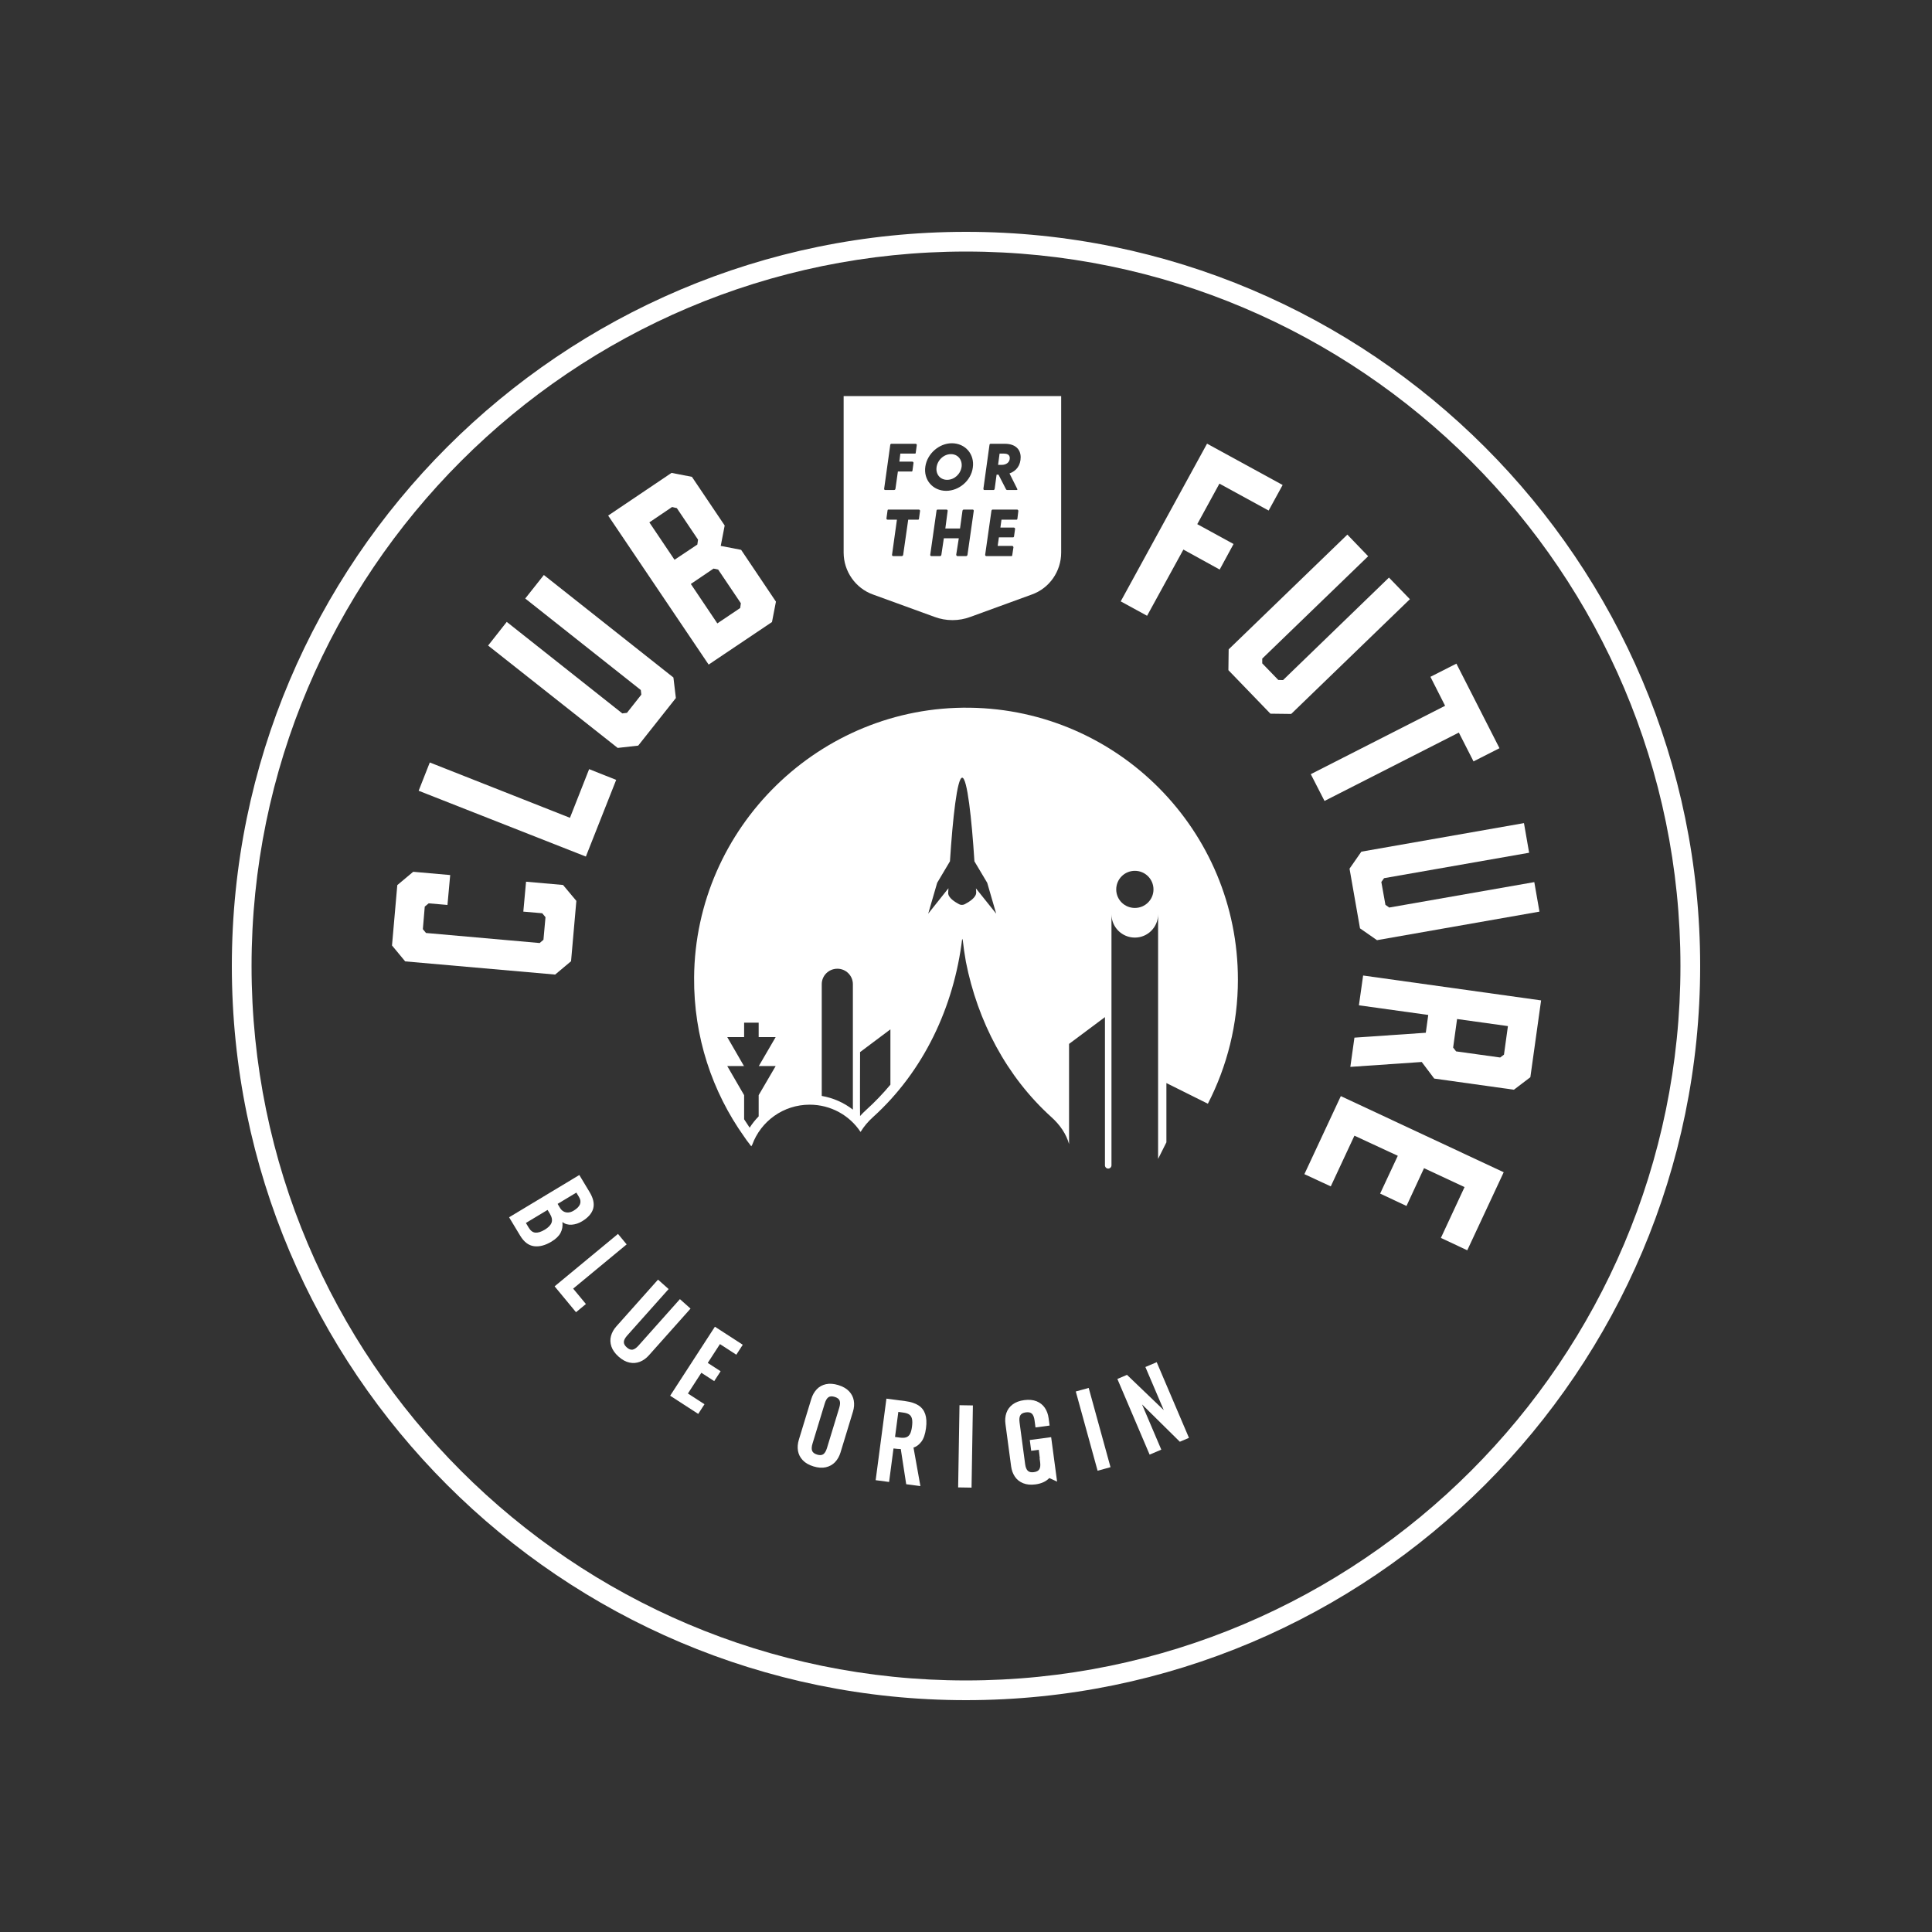 <svg width="200" height="200" viewBox="0 0 200 200" fill="none" xmlns="http://www.w3.org/2000/svg">
<rect x="0" y="0" width="200" height="200" fill="#333333" stroke="none"/>
<path d="M59.115 99.507L59.664 93.259L58.285 91.612L54.457 91.274L54.174 94.371L56.132 94.539L56.469 94.947L56.258 97.284L55.864 97.622L44.098 96.581L43.774 96.186L43.971 93.85L44.38 93.512L46.322 93.681L46.603 90.585L42.775 90.247L41.128 91.626L40.58 97.875L41.944 99.522L57.468 100.887L59.115 99.507Z" fill="white"/>
<path d="M63.787 80.733L60.987 79.621L59.002 84.659L44.492 78.931L43.338 81.859L60.649 88.671L63.787 80.733Z" fill="white"/>
<path d="M66.067 77.186L69.966 72.26L69.712 70.135L56.3 59.523L54.372 61.958L66.335 71.43L66.391 71.908L64.9 73.795L64.421 73.851L52.458 64.378L50.529 66.827L63.943 77.425L66.067 77.186Z" fill="white"/>
<path d="M79.916 64.393L80.325 62.282L76.722 56.92L74.61 56.511L75.019 54.4L71.627 49.362L69.516 48.954L62.957 53.373L73.358 68.798L79.916 64.393ZM67.221 54.077L69.572 52.486L70.065 52.599L72.26 55.864L72.189 56.37L69.826 57.947L67.221 54.077ZM73.864 58.861L74.343 58.96L76.694 62.45L76.623 62.943L74.258 64.533L71.514 60.452L73.864 58.861Z" fill="white"/>
<path d="M122.504 56.891L126.262 58.96L127.697 56.315L123.94 54.26L126.234 50.065L131.329 52.852L132.778 50.206L124.953 45.928L116.016 62.254L118.746 63.745L122.504 56.891Z" fill="white"/>
<path d="M143.785 59.791L132.821 70.402L132.328 70.388L130.667 68.671V68.178L141.632 57.581L139.478 55.343L127.191 67.222L127.163 69.375L131.512 73.879L133.665 73.906L145.952 62.029L143.785 59.791Z" fill="white"/>
<path d="M135.692 80.142L137.113 82.914L151.018 75.835L152.538 78.819L155.226 77.454L150.766 68.699L148.077 70.064L149.597 73.062L135.692 80.142Z" fill="white"/>
<path d="M139.703 89.923L140.787 96.102L142.546 97.326L159.364 94.371L158.83 91.316L143.812 93.948L143.418 93.667L142.996 91.303L143.278 90.908L158.295 88.276L157.76 85.208L140.928 88.164L139.703 89.923Z" fill="white"/>
<path d="M141.11 100.985L140.674 104.068L147.852 105.067L147.598 106.91L140.21 107.417L139.787 110.443L147.177 109.936L148.471 111.653L156.719 112.808L158.422 111.513L159.533 103.561L141.11 100.985ZM155.691 109.176L155.297 109.472L150.737 108.839L150.428 108.445L150.836 105.489L156.1 106.221L155.691 109.176Z" fill="white"/>
<path d="M135.03 121.548L137.761 122.814L140.21 117.565L144.699 119.647L142.87 123.56L145.6 124.841L147.415 120.928L151.61 122.885L149.161 128.148L151.891 129.429L155.663 121.35L138.802 113.469L135.03 121.548Z" fill="white"/>
<path d="M90.387 61.549L96.734 63.858C97.931 64.308 99.268 64.308 100.464 63.858L106.798 61.549C108.641 60.902 109.852 59.143 109.852 57.201V41.002H87.333V57.201C87.333 59.143 88.558 60.902 90.387 61.549ZM105.32 53.71C105.292 53.795 105.278 53.795 105.235 53.795H103.673L103.561 54.611H104.94C105.025 54.611 105.081 54.681 105.081 54.752L104.968 55.554C104.926 55.625 104.926 55.625 104.87 55.625H103.406L103.279 56.511H104.786C104.855 56.511 104.912 56.61 104.912 56.652L104.786 57.483C104.771 57.539 104.771 57.567 104.701 57.567H102.097C102.027 57.567 101.971 57.483 101.984 57.426L102.632 52.88C102.646 52.796 102.702 52.753 102.744 52.753H105.306C105.377 52.753 105.418 52.852 105.418 52.894L105.32 53.71ZM102.434 46.04C102.449 45.956 102.505 45.941 102.562 45.941H104.025C105.081 45.941 105.658 46.491 105.658 47.335C105.658 48.165 105.222 48.756 104.504 49.01L105.306 50.614C105.349 50.684 105.306 50.727 105.235 50.727H104.293C104.194 50.727 104.152 50.684 104.124 50.614L103.364 49.136H103.167L102.969 50.6C102.941 50.699 102.9 50.727 102.843 50.727H101.9C101.83 50.727 101.802 50.656 101.802 50.586L102.434 46.04ZM100.802 52.894L100.155 57.426C100.141 57.511 100.085 57.567 100.014 57.567H99.114C99.043 57.567 98.987 57.483 98.987 57.426L99.254 55.724H97.706L97.452 57.426C97.439 57.511 97.396 57.567 97.298 57.567H96.411C96.327 57.567 96.284 57.483 96.299 57.426L96.946 52.88C96.946 52.796 97.002 52.753 97.058 52.753H97.987C98.072 52.753 98.114 52.838 98.1 52.894L97.861 54.71H99.381L99.634 52.88C99.649 52.796 99.705 52.753 99.761 52.753H100.703C100.774 52.753 100.817 52.838 100.802 52.894ZM95.792 48.292C95.989 46.955 97.228 45.885 98.536 45.885C99.916 45.885 100.915 47.011 100.703 48.419C100.521 49.756 99.282 50.811 97.945 50.811C96.566 50.811 95.581 49.671 95.792 48.292ZM95.243 52.894L95.13 53.71C95.117 53.795 95.088 53.795 95.032 53.795H94.018L93.498 57.426C93.483 57.511 93.427 57.567 93.358 57.567H92.442C92.386 57.567 92.33 57.483 92.344 57.426L92.85 53.795H91.879C91.795 53.795 91.752 53.71 91.767 53.654L91.879 52.838C91.894 52.768 91.907 52.753 91.964 52.753H95.13C95.201 52.753 95.257 52.852 95.243 52.894ZM92.161 46.04C92.175 45.969 92.231 45.941 92.287 45.941H94.793C94.849 45.941 94.919 46.012 94.906 46.068L94.793 46.898C94.779 46.955 94.764 46.955 94.694 46.955H93.202L93.104 47.786H94.441C94.511 47.786 94.568 47.87 94.568 47.912L94.455 48.742C94.427 48.813 94.412 48.813 94.356 48.813H92.949L92.696 50.6C92.681 50.699 92.611 50.727 92.526 50.727H91.64C91.57 50.727 91.513 50.671 91.528 50.586L92.161 46.04Z" fill="white"/>
<path d="M98.044 49.671C98.804 49.671 99.451 49.066 99.549 48.292C99.62 47.574 99.142 47.011 98.438 47.011C97.706 47.011 97.031 47.631 96.946 48.418C96.876 49.136 97.354 49.671 98.044 49.671Z" fill="white"/>
<path d="M104.532 47.419C104.532 47.039 104.208 46.955 103.913 46.955H103.476L103.321 48.123H103.702C104.152 48.123 104.532 47.869 104.532 47.419Z" fill="white"/>
<path d="M77.031 110.387V110.359H77.017L77.031 110.387Z" fill="white"/>
<path d="M78.537 110.387L78.552 110.359H78.537V110.387Z" fill="white"/>
<path d="M100 24C58.088 24 24 58.088 24 100C24 141.912 58.088 176 100 176C141.912 176 176 141.912 176 100C176 58.088 141.912 24 100 24ZM100 173.959C59.227 173.959 26.041 140.773 26.041 100C26.041 59.227 59.227 26.041 100 26.041C140.773 26.041 173.959 59.227 173.959 100C173.959 140.773 140.773 173.959 100 173.959Z" fill="white"/>
<path d="M77.102 110.373L77.116 110.345H77.102V110.373Z" fill="white"/>
<path d="M58.027 127.629C58.203 127.297 58.268 126.923 58.221 126.508C58.499 126.717 58.821 126.807 59.188 126.78C59.556 126.752 59.911 126.636 60.254 126.429C60.881 126.051 61.265 125.613 61.406 125.116C61.545 124.618 61.423 124.051 61.041 123.414L59.971 121.637L52.702 126.013L53.846 127.913C54.238 128.564 54.714 128.928 55.273 129.005C55.833 129.082 56.439 128.924 57.09 128.532C57.539 128.262 57.851 127.961 58.027 127.629ZM59.664 123.458L59.94 123.915C60.258 124.443 60.073 124.914 59.386 125.327C59.196 125.442 59.011 125.504 58.831 125.515C58.651 125.525 58.489 125.49 58.343 125.41C58.197 125.33 58.078 125.213 57.986 125.062L57.724 124.625L59.664 123.458ZM57.101 126.559C57.011 126.821 56.776 127.067 56.394 127.297C56.019 127.522 55.697 127.624 55.427 127.602C55.159 127.58 54.931 127.414 54.743 127.103L54.441 126.601L56.685 125.251L56.919 125.638C57.13 125.99 57.191 126.297 57.101 126.559Z" fill="white"/>
<path d="M64.871 128.819L63.974 127.734L57.413 133.161L59.629 135.84L60.654 134.992L59.334 133.398L64.871 128.819Z" fill="white"/>
<path d="M70.384 134.485L66.099 139.293C65.88 139.538 65.677 139.679 65.488 139.715C65.3 139.751 65.099 139.674 64.884 139.482C64.669 139.291 64.569 139.099 64.581 138.907C64.595 138.714 64.711 138.496 64.93 138.25L69.215 133.443L68.118 132.466L63.81 137.3C63.533 137.609 63.347 137.942 63.25 138.298C63.153 138.654 63.167 139.016 63.291 139.387C63.415 139.756 63.663 140.106 64.034 140.437C64.404 140.767 64.78 140.972 65.16 141.053C65.54 141.132 65.902 141.104 66.246 140.968C66.59 140.832 66.9 140.609 67.175 140.3L71.484 135.466L70.384 134.485Z" fill="white"/>
<path d="M69.375 144.484L72.28 146.367L72.928 145.367L71.213 144.255L72.604 142.109L73.936 142.973L74.598 141.951L73.266 141.088L74.529 139.14L76.223 140.239L76.891 139.208L74.007 137.34L69.375 144.484Z" fill="white"/>
<path d="M87.892 144.022C87.625 143.741 87.254 143.528 86.78 143.383C86.305 143.238 85.877 143.207 85.497 143.292C85.117 143.377 84.801 143.553 84.546 143.821C84.294 144.089 84.105 144.423 83.984 144.822L82.695 149.047C82.575 149.443 82.545 149.823 82.606 150.188C82.667 150.551 82.831 150.875 83.098 151.159C83.366 151.443 83.738 151.657 84.212 151.802C84.688 151.947 85.114 151.976 85.493 151.889C85.873 151.803 86.189 151.625 86.445 151.358C86.699 151.09 86.888 150.758 87.009 150.362L88.297 146.137C88.419 145.738 88.448 145.356 88.385 144.992C88.323 144.627 88.159 144.304 87.892 144.022ZM86.876 145.742L85.609 149.898C85.513 150.212 85.388 150.425 85.232 150.537C85.076 150.649 84.861 150.663 84.585 150.579C84.311 150.495 84.139 150.363 84.07 150.183C84.002 150.002 84.015 149.755 84.112 149.441L85.378 145.285C85.475 144.968 85.6 144.754 85.757 144.643C85.912 144.533 86.129 144.521 86.407 144.605C86.682 144.689 86.853 144.821 86.921 144.998C86.988 145.177 86.973 145.425 86.876 145.742Z" fill="white"/>
<path d="M95.069 145.478C94.732 145.264 94.288 145.12 93.738 145.047L91.762 144.787L90.648 153.228L92.038 153.412L92.495 149.944C92.774 149.982 93.025 150.002 93.249 150.007L93.81 153.646L95.28 153.84L94.565 149.85C94.874 149.756 95.146 149.553 95.383 149.24C95.62 148.928 95.778 148.463 95.859 147.845C95.938 147.255 95.909 146.766 95.776 146.378C95.642 145.991 95.407 145.691 95.069 145.478ZM94.408 147.695C94.365 148.024 94.295 148.275 94.201 148.447C94.105 148.619 93.975 148.733 93.81 148.789C93.647 148.846 93.432 148.856 93.167 148.821L92.653 148.753L92.995 146.161L93.509 146.23C93.777 146.265 93.983 146.333 94.127 146.433C94.271 146.533 94.365 146.683 94.409 146.882C94.454 147.081 94.454 147.352 94.408 147.695Z" fill="white"/>
<path d="M99.327 145.467L99.187 153.976L100.574 153.999L100.714 145.49L99.327 145.467Z" fill="white"/>
<path d="M106.602 149.07L106.75 150.185L107.534 150.08L107.642 150.967L107.622 150.969L107.673 151.351C107.716 151.678 107.691 151.923 107.596 152.09C107.5 152.257 107.31 152.358 107.025 152.397C106.741 152.435 106.529 152.386 106.392 152.25C106.254 152.115 106.164 151.885 106.121 151.559L105.545 147.252C105.501 146.924 105.527 146.676 105.623 146.512C105.718 146.347 105.91 146.245 106.198 146.207C106.483 146.169 106.693 146.217 106.829 146.351C106.964 146.484 107.054 146.716 107.098 147.045L107.194 147.768L108.655 147.573L108.553 146.815C108.498 146.4 108.366 146.041 108.158 145.735C107.949 145.43 107.666 145.204 107.307 145.059C106.947 144.914 106.52 144.874 106.029 144.939C105.537 145.005 105.135 145.156 104.824 145.39C104.515 145.625 104.3 145.918 104.18 146.267C104.061 146.616 104.029 146.997 104.085 147.412L104.67 151.789C104.724 152.2 104.855 152.558 105.062 152.864C105.268 153.169 105.552 153.396 105.914 153.542C106.276 153.689 106.703 153.73 107.195 153.664C107.809 153.582 108.285 153.363 108.625 153.006L109.43 153.376L108.815 148.774L106.602 149.07Z" fill="white"/>
<path d="M112.702 143.678L111.365 144.045L113.623 152.25L114.959 151.882L112.702 143.678Z" fill="white"/>
<path d="M118.57 141.512L120.473 145.977L116.666 142.324L115.67 142.749L119.008 150.582L120.217 150.066L118.222 145.384L122.136 149.248L123.081 148.846L119.742 141.013L118.57 141.512Z" fill="white"/>
<path d="M100.392 73.262C84.857 73.051 71.973 85.649 71.853 101.185C71.805 107.322 73.726 113.019 77.031 117.663C77.214 117.93 77.397 118.198 77.608 118.451C77.651 118.521 77.707 118.592 77.777 118.663C77.819 118.606 77.847 118.55 77.875 118.493C78.762 116.073 81.085 114.356 83.815 114.356C86.01 114.356 87.953 115.468 89.079 117.171C89.079 117.171 89.088 117.163 89.104 117.152C89.428 116.617 89.852 116.112 90.366 115.648C95.629 110.895 98.754 104.216 99.606 97.175C99.613 97.229 99.622 97.283 99.629 97.338C99.635 97.287 99.642 97.236 99.648 97.185C99.734 97.985 99.851 98.78 99.99 99.569C101.203 105.715 104.183 111.438 108.846 115.648C109.754 116.468 110.387 117.414 110.668 118.435V108.065L114.384 105.292V120.633C114.384 120.819 114.535 120.97 114.721 120.97C114.908 120.97 115.059 120.819 115.059 120.633V94.638C115.059 95.975 116.143 97.059 117.48 97.059C118.817 97.059 119.886 95.975 119.886 94.638V119.971L120.745 118.254V112.118L125.038 114.257C127.022 110.401 128.148 106.038 128.148 101.408C128.148 85.987 115.763 73.472 100.392 73.262ZM80.296 110.359L78.537 113.37V115.566C78.189 115.922 77.875 116.312 77.604 116.737C77.408 116.451 77.217 116.16 77.031 115.866V113.37L75.286 110.359H75.597L75.608 110.379V110.359H77.017L75.286 107.361H77.031V105.869H78.537V107.361H80.296L78.551 110.359H80.296ZM88.29 114.868C87.355 114.143 86.25 113.655 85.067 113.45V101.886C85.067 101 85.785 100.282 86.686 100.282C87.572 100.282 88.29 101 88.29 101.886V114.868ZM92.175 112.285C91.4 113.213 90.565 114.085 89.672 114.892C89.445 115.097 89.233 115.31 89.035 115.53C89.013 115.506 89.035 108.913 89.035 108.913L92.175 106.558V112.285ZM101.055 92.372C101.083 92.907 100.296 93.386 99.859 93.61C99.677 93.695 99.466 93.695 99.296 93.61C98.874 93.386 98.128 92.935 98.156 92.414C98.17 92.26 98.17 92.105 98.184 91.95L96.088 94.582L97.017 91.387L98.339 89.163C98.621 84.758 99.085 80.507 99.606 80.507C100.126 80.507 100.591 84.758 100.872 89.163L102.196 91.387L103.124 94.582L101.027 91.963C101.042 92.105 101.055 92.231 101.055 92.372ZM117.48 93.99C116.41 93.99 115.552 93.132 115.552 92.077C115.552 91.007 116.41 90.148 117.48 90.148C118.549 90.148 119.408 91.007 119.408 92.077C119.408 93.132 118.549 93.99 117.48 93.99Z" fill="white"/>
</svg>
